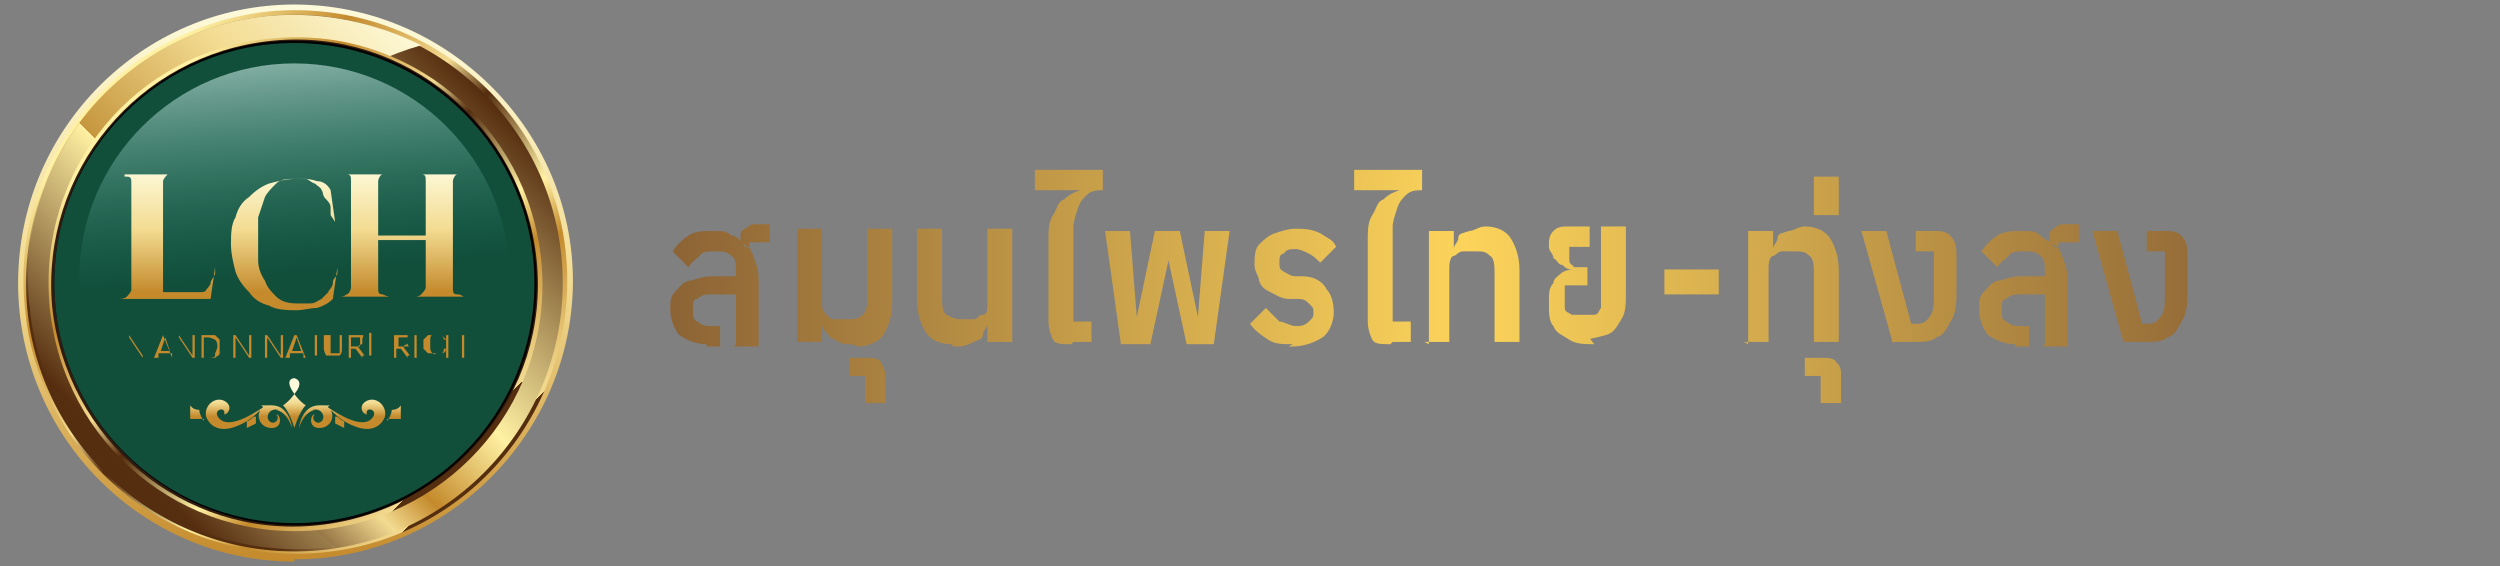 <?xml version="1.0" encoding="UTF-8"?>
<svg xmlns="http://www.w3.org/2000/svg" version="1.1" xmlns:xlink="http://www.w3.org/1999/xlink" viewBox="0 0 110.4 25">
  <rect x="0" y="0" width="110.4" height="25" fill="#808080" stroke="none"/>
  <defs>
    <style>
      .cls-1 {
        fill: url(#linear-gradient-15);
      }

      .cls-2 {
        fill: url(#linear-gradient-13);
      }

      .cls-3 {
        fill: url(#linear-gradient-28);
      }

      .cls-4 {
        fill: url(#linear-gradient-42);
      }

      .cls-5 {
        fill: url(#linear-gradient-46);
      }

      .cls-6 {
        fill: url(#linear-gradient-19);
      }

      .cls-6, .cls-7, .cls-8, .cls-9, .cls-10, .cls-11, .cls-12 {
        fill-rule: evenodd;
      }

      .cls-13 {
        fill: url(#linear-gradient-2);
      }

      .cls-14 {
        fill: url(#linear-gradient-43);
      }

      .cls-15 {
        fill: url(#linear-gradient-25);
      }

      .cls-16 {
        fill: url(#linear-gradient-10);
      }

      .cls-17 {
        fill: url(#linear-gradient-12);
      }

      .cls-18 {
        fill: url(#linear-gradient-40);
      }

      .cls-19 {
        fill: url(#linear-gradient-27);
      }

      .cls-7 {
        fill: #301c10;
      }

      .cls-20 {
        fill: url(#linear-gradient-37);
      }

      .cls-21 {
        fill: url(#linear-gradient-39);
      }

      .cls-22 {
        fill: url(#linear-gradient-47);
      }

      .cls-23 {
        fill: url(#linear-gradient-26);
      }

      .cls-24 {
        fill: url(#linear-gradient-4);
      }

      .cls-25 {
        fill: url(#linear-gradient-35);
      }

      .cls-26 {
        fill: url(#linear-gradient-30);
      }

      .cls-27 {
        fill: url(#linear-gradient-44);
      }

      .cls-28 {
        fill: url(#linear-gradient-49);
      }

      .cls-29 {
        fill: url(#linear-gradient-3);
      }

      .cls-30 {
        fill: url(#linear-gradient-34);
      }

      .cls-31 {
        fill: url(#linear-gradient-5);
      }

      .cls-32 {
        fill: url(#linear-gradient-38);
      }

      .cls-33 {
        fill: url(#linear-gradient-24);
      }

      .cls-34 {
        fill: url(#linear-gradient-33);
      }

      .cls-35 {
        fill: url(#linear-gradient-8);
      }

      .cls-8 {
        fill: url(#linear-gradient-18);
      }

      .cls-9 {
        fill: url(#linear-gradient-21);
      }

      .cls-10 {
        fill: url(#linear-gradient-20);
      }

      .cls-36 {
        fill: url(#linear-gradient-14);
      }

      .cls-37 {
        fill: url(#linear-gradient-29);
      }

      .cls-38 {
        fill: url(#linear-gradient-17);
      }

      .cls-39 {
        fill: url(#linear-gradient-7);
      }

      .cls-40 {
        fill: url(#linear-gradient-9);
      }

      .cls-41 {
        fill: url(#linear-gradient-11);
      }

      .cls-42 {
        fill: url(#linear-gradient-6);
      }

      .cls-43 {
        fill: #114f3b;
      }

      .cls-44 {
        fill: url(#linear-gradient-36);
      }

      .cls-45 {
        fill: url(#linear-gradient-45);
      }

      .cls-12 {
        fill: url(#linear-gradient-22);
      }

      .cls-46 {
        fill: url(#linear-gradient-48);
      }

      .cls-47 {
        fill: url(#linear-gradient-32);
      }

      .cls-48 {
        fill: url(#linear-gradient-41);
      }

      .cls-49 {
        fill: url(#linear-gradient-16);
      }

      .cls-50 {
        fill: url(#linear-gradient);
      }

      .cls-51 {
        fill: url(#linear-gradient-23);
      }

      .cls-52 {
        fill: url(#linear-gradient-31);
      }
    </style>
    <linearGradient id="linear-gradient" x1="29.9" y1="12.5" x2="99.5" y2="12.5" gradientUnits="userSpaceOnUse">
      <stop offset="0" stop-color="#8d6435"/>
      <stop offset=".5" stop-color="#fcd45b"/>
      <stop offset="1" stop-color="#8d6435"/>
    </linearGradient>
    <linearGradient id="linear-gradient-2" x1="29.9" y1="12.7" x2="99.5" y2="12.7" xlink:href="#linear-gradient"/>
    <linearGradient id="linear-gradient-3" x1="29.9" y1="16.7" x2="99.5" y2="16.7" xlink:href="#linear-gradient"/>
    <linearGradient id="linear-gradient-4" x1="29.9" y1="12.7" x2="99.5" y2="12.7" xlink:href="#linear-gradient"/>
    <linearGradient id="linear-gradient-5" x1="29.9" y1="11.2" x2="99.5" y2="11.2" xlink:href="#linear-gradient"/>
    <linearGradient id="linear-gradient-6" x1="29.9" y1="12.7" x2="99.5" y2="12.7" xlink:href="#linear-gradient"/>
    <linearGradient id="linear-gradient-7" x1="29.9" y1="12.6" x2="99.5" y2="12.6" xlink:href="#linear-gradient"/>
    <linearGradient id="linear-gradient-8" x1="29.9" y1="11.2" x2="99.5" y2="11.2" xlink:href="#linear-gradient"/>
    <linearGradient id="linear-gradient-9" x1="29.9" y1="12.6" x2="99.5" y2="12.6" xlink:href="#linear-gradient"/>
    <linearGradient id="linear-gradient-10" x1="29.9" y1="12.8" x2="99.5" y2="12.8" xlink:href="#linear-gradient"/>
    <linearGradient id="linear-gradient-11" x1="29.9" y1="12.5" x2="99.5" y2="12.5" xlink:href="#linear-gradient"/>
    <linearGradient id="linear-gradient-12" x1="29.9" y1="12.6" x2="99.5" y2="12.6" xlink:href="#linear-gradient"/>
    <linearGradient id="linear-gradient-13" x1="29.9" y1="16.7" x2="99.5" y2="16.7" xlink:href="#linear-gradient"/>
    <linearGradient id="linear-gradient-14" x1="29.9" y1="8.7" x2="99.5" y2="8.7" xlink:href="#linear-gradient"/>
    <linearGradient id="linear-gradient-15" x1="29.9" y1="12.7" x2="99.5" y2="12.7" xlink:href="#linear-gradient"/>
    <linearGradient id="linear-gradient-16" x1="29.9" x2="99.5" xlink:href="#linear-gradient"/>
    <linearGradient id="linear-gradient-17" x1="29.9" y1="12.7" x2="99.5" y2="12.7" xlink:href="#linear-gradient"/>
    <linearGradient id="linear-gradient-18" x1="13" y1="25.8" x2="13" y2="1.2" gradientTransform="translate(0 26) scale(1 -1)" gradientUnits="userSpaceOnUse">
      <stop offset="0" stop-color="#fdfadb"/>
      <stop offset=".5" stop-color="#f3db91"/>
      <stop offset="1" stop-color="#c48a2c"/>
    </linearGradient>
    <linearGradient id="linear-gradient-19" x1="20.9" y1="5.6" x2="5.2" y2="21.4" gradientTransform="translate(0 26) scale(1 -1)" gradientUnits="userSpaceOnUse">
      <stop offset="0" stop-color="#552d0f"/>
      <stop offset="0" stop-color="#f3db91"/>
      <stop offset=".2" stop-color="#c48a2c"/>
      <stop offset=".3" stop-color="#fff1a3"/>
      <stop offset=".5" stop-color="#552d0f"/>
      <stop offset=".6" stop-color="#f3db91"/>
      <stop offset=".8" stop-color="#c48a2c"/>
      <stop offset="1" stop-color="#fff1a3"/>
    </linearGradient>
    <linearGradient id="linear-gradient-20" x1="21.3" y1="22" x2="6.8" y2="7.1" gradientTransform="translate(0 26) scale(1 -1)" gradientUnits="userSpaceOnUse">
      <stop offset="0" stop-color="#552d0f"/>
      <stop offset=".5" stop-color="#fff1a3"/>
      <stop offset=".7" stop-color="#c48a2c"/>
      <stop offset=".8" stop-color="#f3db91"/>
      <stop offset="1" stop-color="#552d0f"/>
    </linearGradient>
    <linearGradient id="linear-gradient-21" x1="20.6" y1="22.7" x2="4.6" y2="6.7" gradientTransform="translate(0 26) scale(1 -1)" gradientUnits="userSpaceOnUse">
      <stop offset="0" stop-color="#fdfadb"/>
      <stop offset=".3" stop-color="#f3db91"/>
      <stop offset=".6" stop-color="#c6973f"/>
      <stop offset=".6" stop-color="#fff1a3"/>
      <stop offset="1" stop-color="#552d0f"/>
    </linearGradient>
    <linearGradient id="linear-gradient-22" x1="20.2" y1="6.3" x2="5.9" y2="20.7" gradientTransform="translate(0 26) scale(1 -1)" gradientUnits="userSpaceOnUse">
      <stop offset="0" stop-color="#552d0f"/>
      <stop offset="0" stop-color="#f3db91"/>
      <stop offset=".2" stop-color="#c48a2c"/>
      <stop offset=".3" stop-color="#fff1a3"/>
      <stop offset=".5" stop-color="#552d0f"/>
      <stop offset=".6" stop-color="#f3db91"/>
      <stop offset=".8" stop-color="#c48a2c"/>
      <stop offset="1" stop-color="#fff1a3"/>
    </linearGradient>
    <linearGradient id="linear-gradient-23" x1="11.8" y1="27.8" x2="13" y2="13.9" gradientTransform="translate(0 26) scale(1 -1)" gradientUnits="userSpaceOnUse">
      <stop offset="0" stop-color="#fff"/>
      <stop offset="1" stop-color="#2f957e" stop-opacity="0"/>
    </linearGradient>
    <linearGradient id="linear-gradient-24" x1="13" y1="8.8" x2="13" y2="7.6" gradientTransform="translate(0 26) scale(1 -1)" gradientUnits="userSpaceOnUse">
      <stop offset="0" stop-color="#fdfadb"/>
      <stop offset=".5" stop-color="#f3db91"/>
      <stop offset="1" stop-color="#c48a2c"/>
    </linearGradient>
    <linearGradient id="linear-gradient-25" x1="13" y1="8.8" x2="13" y2="7.6" gradientTransform="translate(0 26) scale(1 -1)" gradientUnits="userSpaceOnUse">
      <stop offset="0" stop-color="#fdfadb"/>
      <stop offset=".5" stop-color="#f3db91"/>
      <stop offset="1" stop-color="#c48a2c"/>
    </linearGradient>
    <linearGradient id="linear-gradient-26" x1="11" y1="8.8" x2="11" y2="7.6" gradientTransform="translate(0 26) scale(1 -1)" gradientUnits="userSpaceOnUse">
      <stop offset="0" stop-color="#fdfadb"/>
      <stop offset=".5" stop-color="#f3db91"/>
      <stop offset="1" stop-color="#c48a2c"/>
    </linearGradient>
    <linearGradient id="linear-gradient-27" x1="8.7" y1="8.8" x2="8.7" y2="7.6" gradientTransform="translate(0 26) scale(1 -1)" gradientUnits="userSpaceOnUse">
      <stop offset="0" stop-color="#fdfadb"/>
      <stop offset=".5" stop-color="#f3db91"/>
      <stop offset="1" stop-color="#c48a2c"/>
    </linearGradient>
    <linearGradient id="linear-gradient-28" x1="11.1" y1="8.8" x2="11.1" y2="7.6" gradientTransform="translate(0 26) scale(1 -1)" gradientUnits="userSpaceOnUse">
      <stop offset="0" stop-color="#fdfadb"/>
      <stop offset=".5" stop-color="#f3db91"/>
      <stop offset="1" stop-color="#c48a2c"/>
    </linearGradient>
    <linearGradient id="linear-gradient-29" x1="15.1" y1="8.8" x2="15.1" y2="7.6" gradientTransform="translate(0 26) scale(1 -1)" gradientUnits="userSpaceOnUse">
      <stop offset="0" stop-color="#fdfadb"/>
      <stop offset=".5" stop-color="#f3db91"/>
      <stop offset="1" stop-color="#c48a2c"/>
    </linearGradient>
    <linearGradient id="linear-gradient-30" x1="17.4" y1="8.8" x2="17.4" y2="7.6" gradientTransform="translate(0 26) scale(1 -1)" gradientUnits="userSpaceOnUse">
      <stop offset="0" stop-color="#fdfadb"/>
      <stop offset=".5" stop-color="#f3db91"/>
      <stop offset="1" stop-color="#c48a2c"/>
    </linearGradient>
    <linearGradient id="linear-gradient-31" x1="15" y1="8.8" x2="15" y2="7.6" gradientTransform="translate(0 26) scale(1 -1)" gradientUnits="userSpaceOnUse">
      <stop offset="0" stop-color="#fdfadb"/>
      <stop offset=".5" stop-color="#f3db91"/>
      <stop offset="1" stop-color="#c48a2c"/>
    </linearGradient>
    <linearGradient id="linear-gradient-32" x1="7.4" y1="18.6" x2="7.4" y2="13.1" gradientTransform="translate(0 26) scale(1 -1)" gradientUnits="userSpaceOnUse">
      <stop offset="0" stop-color="#fdfadb"/>
      <stop offset=".5" stop-color="#f3db91"/>
      <stop offset="1" stop-color="#c48a2c"/>
    </linearGradient>
    <linearGradient id="linear-gradient-33" x1="12.6" y1="18.6" x2="12.6" y2="13.1" gradientTransform="translate(0 26) scale(1 -1)" gradientUnits="userSpaceOnUse">
      <stop offset="0" stop-color="#fdfadb"/>
      <stop offset=".5" stop-color="#f3db91"/>
      <stop offset="1" stop-color="#c48a2c"/>
    </linearGradient>
    <linearGradient id="linear-gradient-34" x1="17.8" y1="18.6" x2="17.8" y2="13.1" gradientTransform="translate(0 26) scale(1 -1)" gradientUnits="userSpaceOnUse">
      <stop offset="0" stop-color="#fdfadb"/>
      <stop offset=".5" stop-color="#f3db91"/>
      <stop offset="1" stop-color="#c48a2c"/>
    </linearGradient>
    <linearGradient id="linear-gradient-35" x1="5.9" y1="18.6" x2="5.9" y2="13.1" gradientTransform="translate(0 26) scale(1 -1)" gradientUnits="userSpaceOnUse">
      <stop offset="0" stop-color="#fdfadb"/>
      <stop offset=".5" stop-color="#f3db91"/>
      <stop offset="1" stop-color="#c48a2c"/>
    </linearGradient>
    <linearGradient id="linear-gradient-36" x1="7.3" y1="18.6" x2="7.3" y2="13.1" gradientTransform="translate(0 26) scale(1 -1)" gradientUnits="userSpaceOnUse">
      <stop offset="0" stop-color="#fdfadb"/>
      <stop offset=".5" stop-color="#f3db91"/>
      <stop offset="1" stop-color="#c48a2c"/>
    </linearGradient>
    <linearGradient id="linear-gradient-37" x1="8.2" y1="18.6" x2="8.2" y2="13.1" gradientTransform="translate(0 26) scale(1 -1)" gradientUnits="userSpaceOnUse">
      <stop offset="0" stop-color="#fdfadb"/>
      <stop offset=".5" stop-color="#f3db91"/>
      <stop offset="1" stop-color="#c48a2c"/>
    </linearGradient>
    <linearGradient id="linear-gradient-38" x1="9.3" y1="18.6" x2="9.3" y2="13.1" gradientTransform="translate(0 26) scale(1 -1)" gradientUnits="userSpaceOnUse">
      <stop offset="0" stop-color="#fdfadb"/>
      <stop offset=".5" stop-color="#f3db91"/>
      <stop offset="1" stop-color="#c48a2c"/>
    </linearGradient>
    <linearGradient id="linear-gradient-39" x1="10.7" y1="18.6" x2="10.7" y2="13.1" gradientTransform="translate(0 26) scale(1 -1)" gradientUnits="userSpaceOnUse">
      <stop offset="0" stop-color="#fdfadb"/>
      <stop offset=".5" stop-color="#f3db91"/>
      <stop offset="1" stop-color="#c48a2c"/>
    </linearGradient>
    <linearGradient id="linear-gradient-40" x1="12.1" y1="18.6" x2="12.1" y2="13.1" gradientTransform="translate(0 26) scale(1 -1)" gradientUnits="userSpaceOnUse">
      <stop offset="0" stop-color="#fdfadb"/>
      <stop offset=".5" stop-color="#f3db91"/>
      <stop offset="1" stop-color="#c48a2c"/>
    </linearGradient>
    <linearGradient id="linear-gradient-41" x1="13.1" y1="18.6" x2="13.1" y2="13.1" gradientTransform="translate(0 26) scale(1 -1)" gradientUnits="userSpaceOnUse">
      <stop offset="0" stop-color="#fdfadb"/>
      <stop offset=".5" stop-color="#f3db91"/>
      <stop offset="1" stop-color="#c48a2c"/>
    </linearGradient>
    <linearGradient id="linear-gradient-42" x1="13.9" y1="18.6" x2="13.9" y2="13.1" gradientTransform="translate(0 26) scale(1 -1)" gradientUnits="userSpaceOnUse">
      <stop offset="0" stop-color="#fdfadb"/>
      <stop offset=".5" stop-color="#f3db91"/>
      <stop offset="1" stop-color="#c48a2c"/>
    </linearGradient>
    <linearGradient id="linear-gradient-43" x1="14.7" y1="18.6" x2="14.7" y2="13.1" gradientTransform="translate(0 26) scale(1 -1)" gradientUnits="userSpaceOnUse">
      <stop offset="0" stop-color="#fdfadb"/>
      <stop offset=".5" stop-color="#f3db91"/>
      <stop offset="1" stop-color="#c48a2c"/>
    </linearGradient>
    <linearGradient id="linear-gradient-44" x1="15.7" y1="18.6" x2="15.7" y2="13.1" gradientTransform="translate(0 26) scale(1 -1)" gradientUnits="userSpaceOnUse">
      <stop offset="0" stop-color="#fdfadb"/>
      <stop offset=".5" stop-color="#f3db91"/>
      <stop offset="1" stop-color="#c48a2c"/>
    </linearGradient>
    <linearGradient id="linear-gradient-45" x1="16.5" y1="18.6" x2="16.5" y2="13.1" gradientTransform="translate(0 26) scale(1 -1)" gradientUnits="userSpaceOnUse">
      <stop offset="0" stop-color="#fdfadb"/>
      <stop offset=".5" stop-color="#f3db91"/>
      <stop offset="1" stop-color="#c48a2c"/>
    </linearGradient>
    <linearGradient id="linear-gradient-46" x1="17.7" y1="18.6" x2="17.7" y2="13.1" gradientTransform="translate(0 26) scale(1 -1)" gradientUnits="userSpaceOnUse">
      <stop offset="0" stop-color="#fdfadb"/>
      <stop offset=".5" stop-color="#f3db91"/>
      <stop offset="1" stop-color="#c48a2c"/>
    </linearGradient>
    <linearGradient id="linear-gradient-47" x1="18.3" y1="18.6" x2="18.3" y2="13.1" gradientTransform="translate(0 26) scale(1 -1)" gradientUnits="userSpaceOnUse">
      <stop offset="0" stop-color="#fdfadb"/>
      <stop offset=".5" stop-color="#f3db91"/>
      <stop offset="1" stop-color="#c48a2c"/>
    </linearGradient>
    <linearGradient id="linear-gradient-48" x1="19.2" y1="18.6" x2="19.2" y2="13.1" gradientTransform="translate(0 26) scale(1 -1)" gradientUnits="userSpaceOnUse">
      <stop offset="0" stop-color="#fdfadb"/>
      <stop offset=".5" stop-color="#f3db91"/>
      <stop offset="1" stop-color="#c48a2c"/>
    </linearGradient>
    <linearGradient id="linear-gradient-49" x1="20.1" y1="18.6" x2="20.1" y2="13.1" gradientTransform="translate(0 26) scale(1 -1)" gradientUnits="userSpaceOnUse">
      <stop offset="0" stop-color="#fdfadb"/>
      <stop offset=".5" stop-color="#f3db91"/>
      <stop offset="1" stop-color="#c48a2c"/>
    </linearGradient>
  </defs>
  <!-- Generator: Adobe Illustrator 28.7.3, SVG Export Plug-In . SVG Version: 1.2.0 Build 164)  -->
  <g>
    <g id="Layer_1">
      <g>
        <path class="cls-50" d="M31.2,15.2c-.5,0-.9-.2-1.2-.4-.2-.2-.4-.7-.4-1.1s0-.6.2-.8.3-.4.6-.5c.2,0,.6-.2,1-.2h1.2v.8h-1.2c-.2,0-.4,0-.6.2-.2,0-.2.2-.2.4v.2c0,.2,0,.3.2.4,0,0,.2.2.5.2h.5v.9h-.6,0ZM32.5,15.2v-3.2c0-.3,0-.6-.2-.7-.2-.2-.4-.2-.7-.2s-.6,0-.7.2c-.2.2-.3.2-.5.5l-.7-.7c.2-.3.4-.5.7-.7.3-.2.7-.2,1.1-.2s.6,0,.8.2c.2,0,.4.2.6.5.2,0,.3.2.4.5s.2.5.2.9v3h-1.1,0ZM33.2,11l-.5-.3v-.2c0-.2,0-.3.2-.4s.2-.2.4-.2h.7v.8h-.9v.3h0Z"/>
        <path class="cls-13" d="M37.6,15.2c-.2,0-.5,0-.7-.2-.2,0-.3-.2-.4-.3s-.2-.2-.2-.4h0v.8h-1.1v-5h1.1v3.3c0,.2,0,.3.2.5s.2.2.4.2.3,0,.5,0c.3,0,.5,0,.7-.2s.2-.5.2-.8v-3h1.1v3.3c0,.6-.2,1.1-.4,1.4s-.7.5-1.1.5h0Z"/>
        <path class="cls-29" d="M38.2,17.7v-1.1h-.7v-.8h.7c.3,0,.6,0,.7.2s.2.3.2.7v1.1h-.9,0Z"/>
        <path class="cls-24" d="M42,15.2c-.5,0-.9-.2-1.1-.5-.2-.3-.4-.8-.4-1.4v-3.2h1.1v3c0,.3,0,.7.2.8s.3.2.7.2.3,0,.5,0c.2,0,.2-.2.4-.2s.2-.2.2-.5v-3.3h1.1v5h-1.1v-.8h0c0,.2-.2.3-.2.5,0,.2-.2.2-.4.3s-.4.2-.7.2h-.2Z"/>
        <path class="cls-31" d="M47.3,15.2c-.4,0-.7,0-.8-.2s-.2-.5-.2-.8v-3.6c0-.4,0-.8.2-1.1s.2-.6.5-.7c.2-.2.4-.3.7-.4h-2v-.9h3v.9c-.2,0-.5,0-.7.2-.2.2-.3.3-.4.6s-.2.6-.2.8v4.2h.8v.9h-.8l-.2.2Z"/>
        <path class="cls-42" d="M49.5,15.2l-.7-5h1.1l.3,3.8h0l.8-3.8h1.1l.8,3.8h0l.3-3.8h1.1l-.7,5h-1.2l-.8-3.7h0l-.8,3.7s-1.2,0-1.2,0Z"/>
        <path class="cls-39" d="M57.1,15.2c-.5,0-.8,0-1.1-.2s-.6-.4-.8-.7l.7-.7c.2.2.4.4.6.6.2,0,.5.2.7.2s.4,0,.6-.2.2-.2.2-.4,0-.2-.2-.4-.3-.2-.6-.2h-.3c-.3,0-.6-.2-.8-.3s-.4-.2-.5-.5c0-.2-.2-.4-.2-.7s0-.7.2-.9.4-.4.7-.5.6-.2.9-.2.7,0,1.1.2c.3.2.6.3.7.6l-.7.7c-.2-.2-.3-.3-.5-.4s-.4-.2-.6-.2-.4,0-.5.2c-.2,0-.2.2-.2.4s0,.3.2.4.3.2.5.2h.3c.5,0,.9.2,1.1.6.2.2.3.6.3,1s-.2.9-.5,1.1c-.3.2-.8.4-1.3.4h-.2Z"/>
        <path class="cls-35" d="M61.4,15.2c-.4,0-.7,0-.8-.2s-.2-.5-.2-.8v-3.6c0-.4,0-.8.2-1.1s.2-.6.5-.7c.2-.2.4-.3.7-.4h-2v-.9h3v.9c-.2,0-.5,0-.7.2-.2.2-.3.3-.4.6s-.2.6-.2.8v4.2h.8v.9h-.8l-.2.2Z"/>
        <path class="cls-40" d="M63.1,15.2v-5h1.1v.8h0c0-.2.2-.3.2-.5,0-.2.2-.2.5-.3.2,0,.4-.2.7-.2.5,0,.9.2,1.1.5.2.3.4.8.4,1.4v3.2h-1.1v-3c0-.3,0-.7-.2-.8-.2-.2-.3-.2-.7-.2s-.3,0-.5,0c-.2,0-.3.2-.4.2s-.2.2-.2.5v3.3h-1.1,0Z"/>
        <path class="cls-16" d="M70.4,15.2c-.4,0-.8,0-1.1-.2-.3-.2-.6-.3-.7-.6-.2-.2-.2-.6-.2-1v-.2c0-.2,0-.5.2-.7,0-.2.2-.3.3-.4s.3-.2.6-.2h0c-.2,0-.3,0-.5-.2-.2,0-.2-.2-.4-.3,0-.2-.2-.3-.2-.5h0c0-.3,0-.5.2-.7.2-.2.4-.2.7-.2h.9v.9h-.9c0,.2,0,.4,0,.6,0,.2.2.2.2.3,0,0,.2,0,.4,0h.2v.8h-1v.4c0,.2,0,.4,0,.6,0,.2.2.2.3.3.2,0,.3,0,.5,0s.4,0,.5,0c.2,0,.2-.2.3-.3,0-.2,0-.3,0-.6v-3h1.1v2.9c0,.5,0,.9-.2,1.2s-.3.6-.7.7-.7.2-1.1.2l.3-.2Z"/>
        <path class="cls-41" d="M73.5,13v-1.1h2.4v1.1h-2.4Z"/>
        <path class="cls-17" d="M77.2,15.2v-5h1.1v.8h0c0-.2.2-.3.2-.5,0-.2.2-.2.5-.3.2,0,.4-.2.7-.2.5,0,.9.2,1.1.5.2.3.4.8.4,1.4v3.2h-1.1v-3c0-.3,0-.7-.2-.8-.2-.2-.3-.2-.7-.2s-.3,0-.5,0-.3.2-.4.2-.2.2-.2.5v3.3h-1.1,0Z"/>
        <path class="cls-2" d="M80.4,17.7v-1.1h-.7v-.8h.7c.3,0,.6,0,.7.2.2.2.2.3.2.7v1.1h-.9,0Z"/>
        <path class="cls-36" d="M80.1,9.5v-1.7h1.1v1.7h-1.1Z"/>
        <path class="cls-1" d="M83.6,15.2l-1.4-5h1.1l1.1,4.1h.2c.2,0,.4,0,.6-.3.2-.2.2-.6.2-1v-1.9h-.8v-.9h.8c.3,0,.6,0,.8.3.2.2.2.6.2.9v1.3c0,.6,0,1-.2,1.4-.2.3-.3.7-.7.8-.2.2-.6.2-1,.2h-.9,0Z"/>
        <path class="cls-49" d="M89,15.2c-.5,0-.9-.2-1.2-.4-.2-.2-.4-.7-.4-1.1s0-.6.2-.8.3-.4.6-.5c.2,0,.6-.2,1-.2h1.2v.8h-1.2c-.2,0-.4,0-.6.2-.2,0-.2.2-.2.4v.2c0,.2,0,.3.2.4,0,0,.2.2.5.2h.5v.9h-.6,0ZM90.3,15.2v-3.2c0-.3,0-.6-.2-.7-.2-.2-.4-.2-.7-.2s-.6,0-.7.2c-.2.2-.3.2-.5.5l-.7-.7c.2-.3.4-.5.7-.7.3-.2.7-.2,1.1-.2s.6,0,.8.2.4.2.6.5c.2,0,.3.2.4.5s.2.5.2.9v3h-1.1,0ZM91,11l-.5-.3v-.2c0-.2,0-.3.2-.4,0,0,.2-.2.4-.2h.7v.8h-.9v.3h0Z"/>
        <path class="cls-38" d="M93.8,15.2l-1.4-5h1.1l1.1,4.1h.2c.2,0,.4,0,.6-.3.2-.2.2-.6.2-1v-1.9h-.8v-.9h.8c.3,0,.6,0,.8.3.2.2.2.6.2.9v1.3c0,.6,0,1-.2,1.4-.2.3-.3.7-.7.8-.2.2-.6.2-1,.2h-.9,0Z"/>
      </g>
      <g>
        <g>
          <g>
            <path class="cls-8" d="M13,24.8C6.3,24.8.8,19.3.8,12.5S6.3.2,13,.2s12.3,5.5,12.3,12.2-5.5,12.3-12.3,12.3h0Z"/>
            <g>
              <path class="cls-6" d="M11.9.5c6.6-.6,12.5,4.2,13.1,10.8.6,6.6-4.2,12.5-10.8,13.1-6.6.6-12.5-4.2-13.1-10.8C.4,7,5.3,1.2,11.9.5Z"/>
              <path class="cls-10" d="M11.9.7c6.5-.6,12.3,4.2,12.9,10.7.6,6.5-4.2,12.3-10.7,12.9-6.5.6-12.3-4.2-12.9-10.7S5.4,1.3,11.9.7Z"/>
              <path class="cls-9" d="M11.9.7c2.4-.2,4.7.3,6.7,1.3-5.7,1.6-9.5,7.1-8.9,13.2.4,3.8,2.4,7,5.2,9h-.7c-6.5.6-12.3-4.2-12.9-10.7C.6,7.1,5.4,1.3,11.9.7Z"/>
              <path class="cls-12" d="M12,1.7c6-.6,11.3,3.8,11.9,9.8s-3.8,11.3-9.8,11.9c-6,.6-11.3-3.8-11.9-9.8C1.6,7.5,6,2.2,12,1.7Z"/>
              <path class="cls-7" d="M12,1.8c5.9-.6,11.1,3.8,11.7,9.7.6,5.9-3.8,11.1-9.7,11.7S2.9,19.4,2.3,13.5C1.8,7.6,6.1,2.4,12,1.8Z"/>
            </g>
            <path class="cls-11" d="M13,23.2c5.9,0,10.7-4.8,10.7-10.7S18.9,1.8,13,1.8,2.4,6.6,2.4,12.5s4.8,10.7,10.7,10.7h-.1Z"/>
          </g>
          <g>
            <circle class="cls-43" cx="13" cy="12.5" r="10.6"/>
            <circle class="cls-51" cx="13" cy="12.3" r="9.5"/>
          </g>
        </g>
        <g>
          <g>
            <path class="cls-33" d="M13,17.4s-.2.3-.5.5c.3.3.5,1,.5,1,0,0,.2-.7.5-1-.3-.2-.5-.5-.5-.5Z"/>
            <path class="cls-15" d="M13,16.7s-.5,0,0,.7c.5-.6,0-.7,0-.7Z"/>
            <g>
              <path class="cls-23" d="M12.2,18.1c.4.1.6.5.7.8,0,0-.1-1-.9-1s-.3,0-.4.1h0c-.6.4-1.5.9-1.9.5s.3-.6.2-.2c.2,0,.4-.4,0-.6s-.9.2-.8.7c.2.5.7.7,1.4.4.5-.2.8-.5,1-.7-.2.3,0,.8.5.8s.4-.6.2-.6c.2.2-.1.5-.3.3s0-.6.4-.5h0Z"/>
              <path class="cls-19" d="M9,18.6s-.2-.3-.2-.5c-.3,0-.4-.2-.4-.2v.6h.6,0Z"/>
              <path class="cls-3" d="M11.2,18.4s-.2.2-.3.2v.3l.4-.2v-.3h0Z"/>
            </g>
            <g>
              <path class="cls-37" d="M13.9,18.1c-.4.1-.6.5-.7.8,0,0,.1-1,.9-1s.3,0,.4.1h0c.6.4,1.5.9,1.9.5.4-.4-.3-.6-.2-.2-.2,0-.4-.4,0-.6s.9.2.8.7c-.2.5-.7.7-1.4.4-.5-.2-.8-.5-1-.7.2.3,0,.8-.5.8s-.4-.6-.2-.6c-.2.2.1.5.3.3s0-.6-.4-.5h.1Z"/>
              <path class="cls-26" d="M17.1,18.6s.2-.3.2-.5c.3,0,.4-.2.4-.2v.6h-.6Z"/>
              <path class="cls-52" d="M14.9,18.4s.2.2.3.2v.3l-.4-.2v-.3h0Z"/>
            </g>
          </g>
          <g>
            <g>
              <path class="cls-47" d="M5.5,7.7h2.2c0,0-.2,0-.3,0,0,0-.2.2-.2.3v4.9h1.7s.2,0,.2-.1c0,0,.2-.2.2-.3s.1-.2.2-.4v-.3h0l-.2,1.4h-4c0,0,.2,0,.3-.1,0,0,.2-.2.2-.3v-4.7c0-.2,0-.3-.2-.3s-.2,0-.3,0h.2Z"/>
              <path class="cls-34" d="M14.6,9.5v-.3c0-.1,0-.2-.2-.4s-.1-.3-.2-.4c0-.1-.2-.2-.3-.3h0c-.1,0-.3-.2-.4-.2h-.5c-.3,0-.6,0-.8.2s-.4.4-.5.6c-.1.3-.2.6-.3.9v1.9c0,.3.1.6.3.9.1.3.3.5.5.7s.5.3.9.3h.6c.2,0,.3-.1.5-.2l.3-.3c0-.1.2-.2.2-.4s.1-.2.2-.4v-.3h0l-.2,1.4c-.2.2-.4.3-.7.4-.3,0-.6.1-.9.1s-.9,0-1.2-.2c-.4-.1-.7-.3-.9-.6-.3-.3-.5-.6-.6-.9-.1-.4-.2-.8-.2-1.2s0-.9.2-1.2c.1-.4.3-.7.6-.9.3-.3.6-.5.9-.6.4-.1.7-.2,1.2-.2s.6,0,.9.1c.3,0,.5.2.6.4l.2,1.4h0l-.2-.3Z"/>
              <path class="cls-30" d="M15,7.7h2.2c-.1,0-.2,0-.3,0-.1,0-.2.2-.2.3v2.4h2.1v-2.4c0-.2,0-.3-.2-.3s-.2,0-.3,0h2.2c-.1,0-.2,0-.3,0-.1,0-.2.2-.2.3v4.7c0,.2,0,.3.2.3s.2.1.3.1h-2.2c.1,0,.2,0,.3-.1,0,0,.2-.2.2-.3v-2.1h-2.1v2.1c0,.2,0,.3.2.3,0,0,.2.1.3.1h-2.2c.1,0,.2,0,.3-.1.1,0,.2-.2.2-.3v-4.7c0-.2,0-.3-.2-.3s-.2,0-.3,0h0Z"/>
            </g>
            <g>
              <path class="cls-25" d="M6.3,15.8h0l-.6-.9v.9h0v-1h0l.6.9v-.9h0v1Z"/>
              <path class="cls-44" d="M7.5,15.6h-.5v.2h-.2l.4-1h0l.4,1h0v-.2h-.1ZM7.5,15.5l-.2-.6-.2.6s.4,0,.4,0Z"/>
              <path class="cls-20" d="M8.6,15.8h-.1l-.6-.9v.9h0v-1h0l.6.9v-.9h.1v1Z"/>
              <path class="cls-32" d="M9.5,14.8l.2.2v.6c0,.1-.1.1-.2.2h-.6v-1h.6ZM9.5,15.6s.1-.2.1-.3,0-.2-.1-.3c0,0-.2-.1-.3-.1h-.2v.9h.2c.1,0,.3,0,.3-.1h0Z"/>
              <path class="cls-21" d="M11.1,15.8h-.1l-.6-.9v.9h-.1v-1h.1l.6.9v-.9h.1v1Z"/>
              <path class="cls-18" d="M12.5,15.8h-.1l-.6-.9v.9h-.1v-1h.1l.6.9v-.9h.1v1Z"/>
              <path class="cls-48" d="M13.3,15.6h-.5v.2h-.2l.4-1h.1l.4,1h-.1v-.2h0ZM13.3,15.5l-.2-.6-.2.6h.4Z"/>
              <path class="cls-4" d="M14.3,14.8h-.3v.9h-.1v-.9h-.3.7Z"/>
              <path class="cls-14" d="M14.6,14.8v.8h.4v-.8h.1v.6c0,.1,0,.2-.1.3h-.6s-.1-.2-.1-.3v-.6h.3Z"/>
              <path class="cls-27" d="M16,15.8l-.3-.4h-.2v.4h-.1v-1h.6c.1,0,0,.1,0,.2v.2s-.1,0-.2.1l.3.4h-.1ZM15.5,15.3h.4v-.4h-.4v.4Z"/>
              <path class="cls-45" d="M16.4,14.9v.4h.4-.4v.4h.4-.5v-1h.5-.4v.2Z"/>
              <path class="cls-5" d="M18,15.8l-.3-.4h-.2v.4h-.1v-1h.6c0,0,0,.1,0,.2v.2s-.1,0-.2.1l.3.4h-.1,0ZM17.6,15.3h.4c.1,0,0,0,0-.2v-.2h-.4v.4Z"/>
              <path class="cls-22" d="M18.4,14.8v1h-.1v-1h.1Z"/>
              <path class="cls-46" d="M18.7,15s.1-.1.2-.2h.6s.1.1.2.2h-.1s0-.1-.1-.2h-.4q-.1,0-.1.2v.4s0,.1.1.2.1,0,.2,0h.2s.1,0,.1-.2h.1s0,.2-.2.2h-.6c0,0-.1-.1-.2-.2v-.6.2Z"/>
              <path class="cls-28" d="M20.5,14.8v1h-.1v-.5h-.6v.5h-.1v-1h.1v.5h.6v-.5h.1Z"/>
            </g>
          </g>
        </g>
      </g>
    </g>
  </g>
</svg>